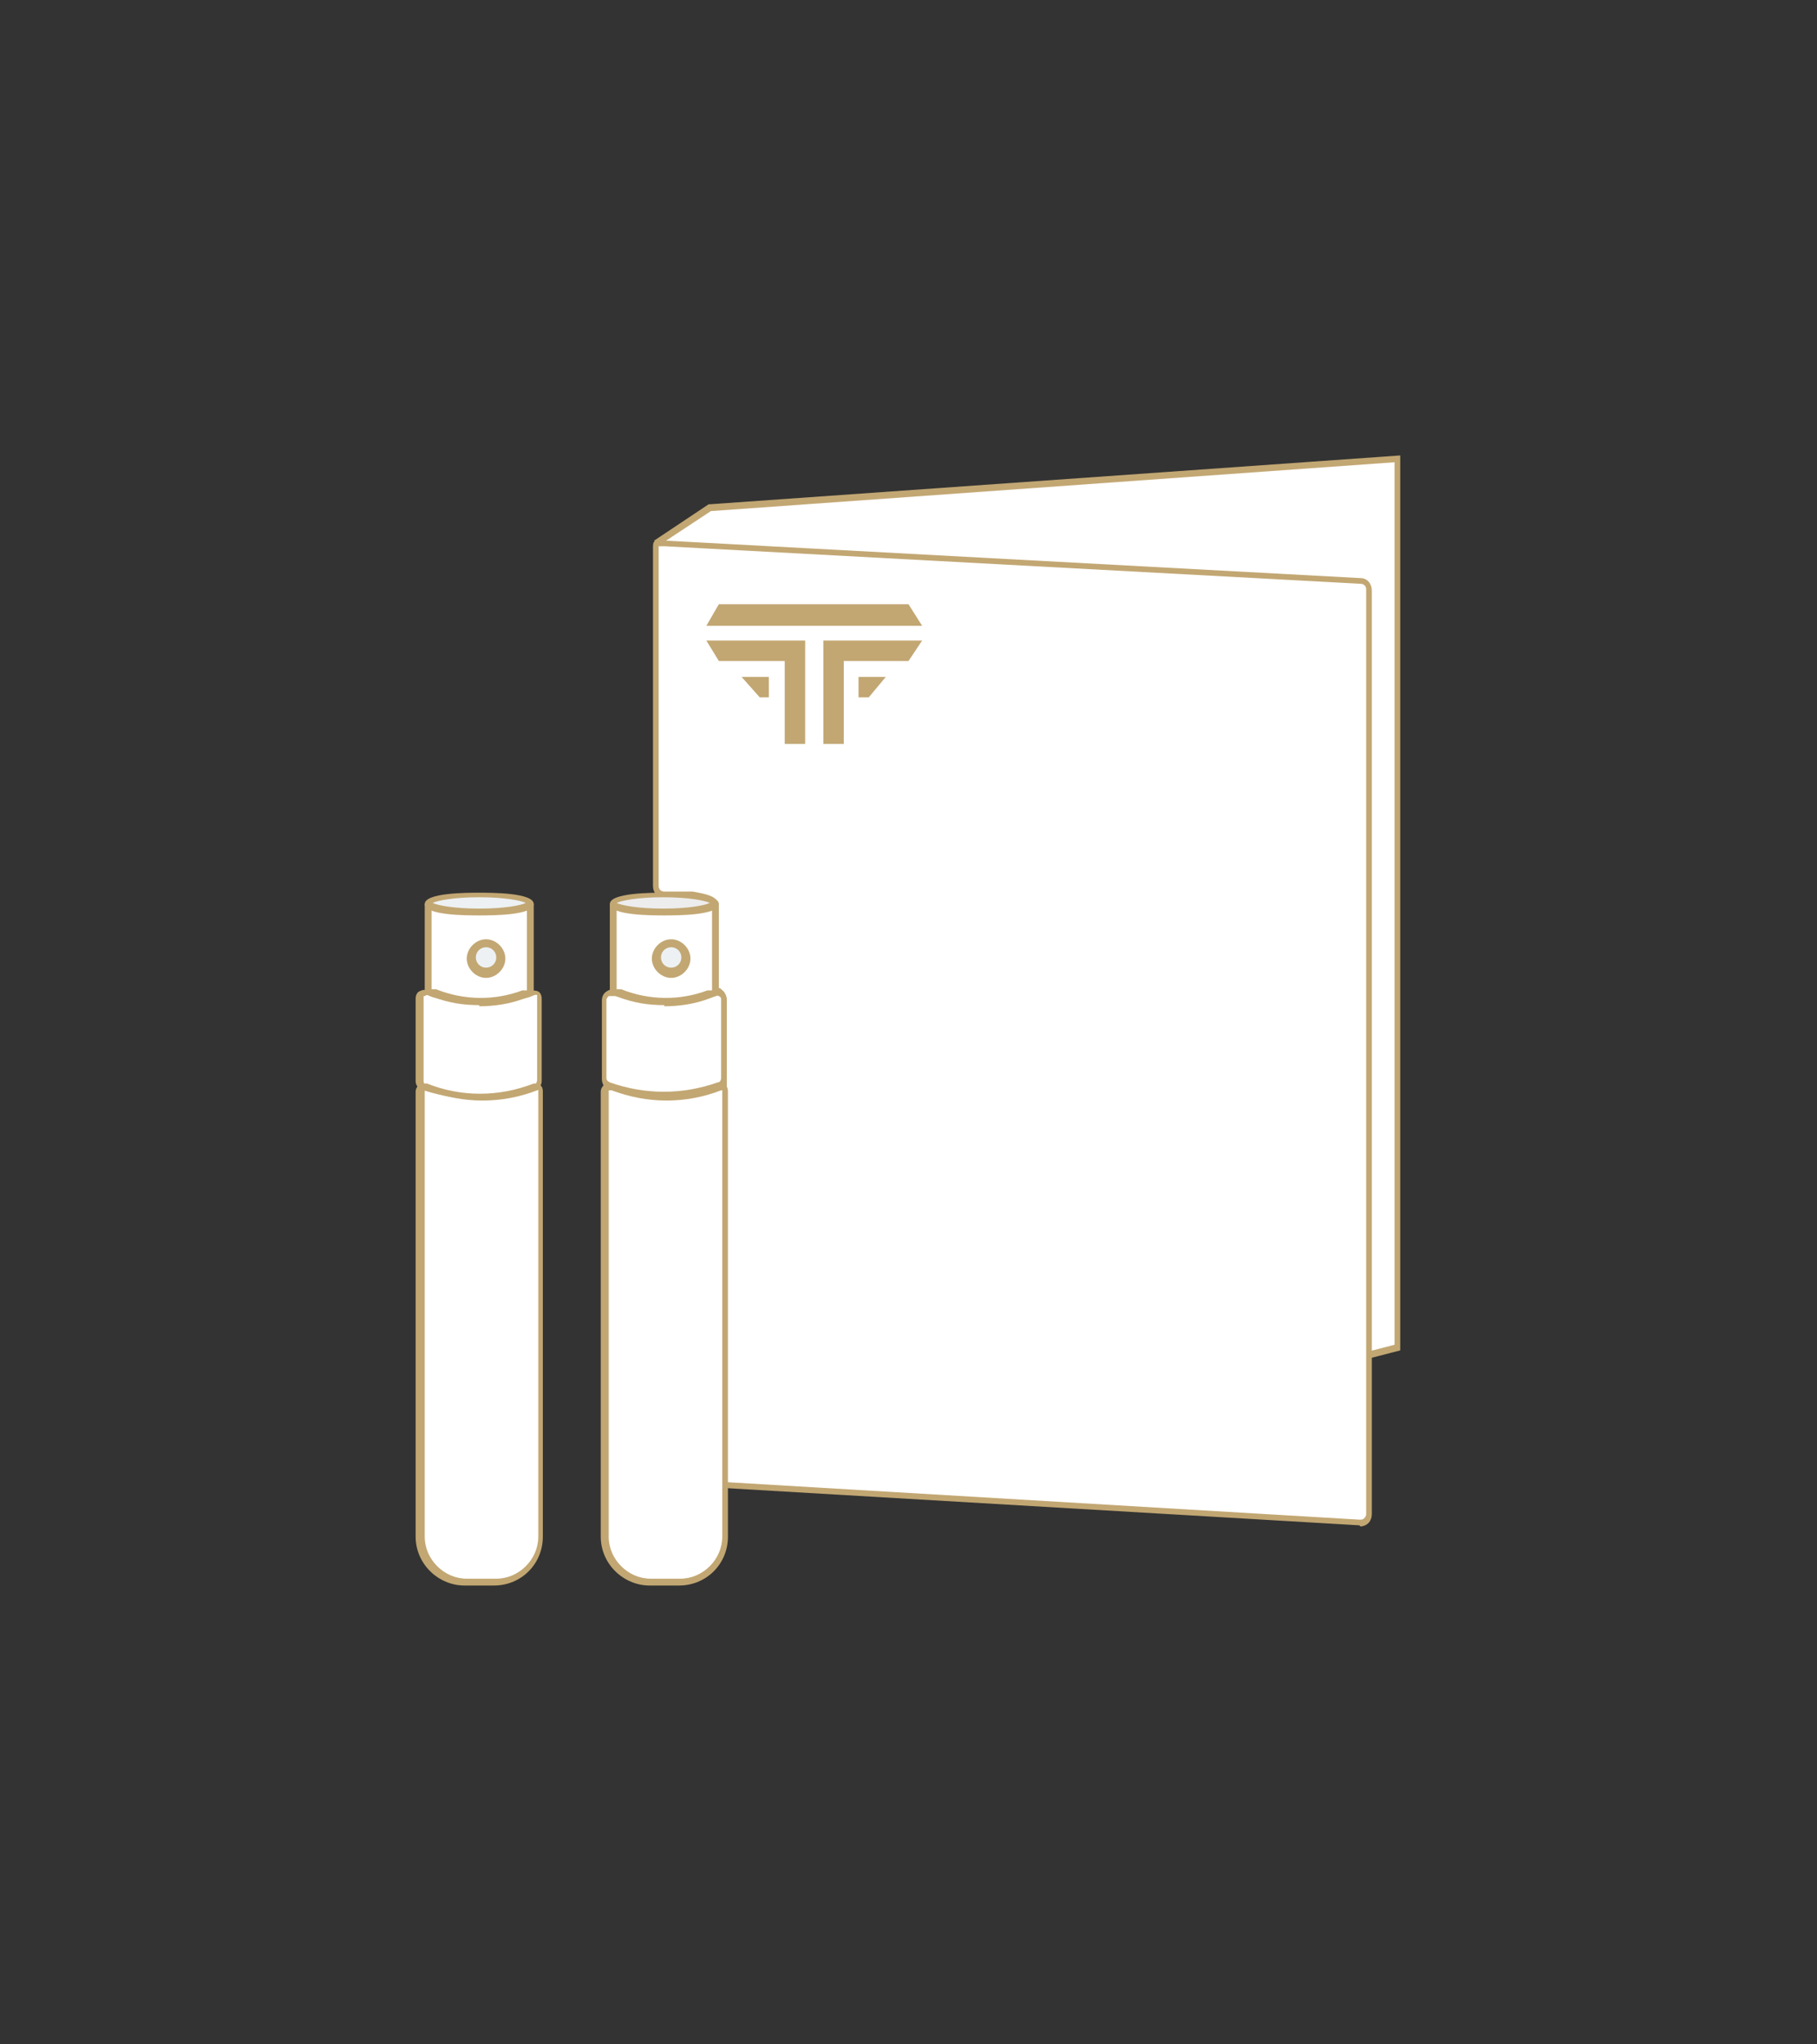 <?xml version="1.0" encoding="UTF-8"?>
<svg id="Calque_1" xmlns="http://www.w3.org/2000/svg" version="1.1" viewBox="0 0 160 180">
  <rect x="0" y="0" width="160" height="180" fill="#333333" stroke="none"/>
  <!-- Generator: Adobe Illustrator 29.3.1, SVG Export Plug-In . SVG Version: 2.1.0 Build 151)  -->
  <defs>
    <style>
      .st0 {
        fill: #edf1f3;
      }

      .st1 {
        fill: #fff;
      }

      .st2 {
        fill: #ededed;
      }

      .st3 {
        fill: #c2a773;
      }
    </style>
  </defs>
  <g>
    <polyline id="carton_derrière" class="st1" points="120.2 119.4 123.1 118.7 123.1 40.4 62.5 44.7 57.8 47.8"/>
    <polygon class="st3" points="120.2 119.7 120.1 119.1 122.8 118.4 122.8 40.7 62.6 45 57.9 48.1 57.6 47.6 62.4 44.4 62.5 44.4 123.3 40.1 123.3 118.9 120.2 119.7"/>
  </g>
  <g>
    <path id="carton_devant" class="st1" d="M63.8,130.7v-42.4c0-.3-.2-.7-.5-.9h-.2c-.1-.2-.2-.3-.2-.4v-7.4c0-.5-1.4-.7-1.9-.8h-2.5c-.4-.1-.8-.5-.8-.9v-29.4c0-1-.2-.8.8-.8l61.2,3.3c.4,0,.8.4.8.8v81.3c0,.5-.4.8-.8.8l-55.9-3.3"/>
    <path class="st3" d="M119.7,134.3h0l-56.2-3.3v-42.6c0-.3-.1-.5-.3-.6h-.2c-.2-.2-.3-.4-.3-.7v-7.4s0-.3-1.7-.5h-2.5c-.6-.1-1-.6-1-1.2v-29.7c0-.3,0-.5.1-.6.2-.1.3-.1.6-.1,0,0,.2,0,.4,0l61.2,3.3c.6,0,1,.5,1,1.1v81.3c0,.3-.1.6-.3.8-.2.2-.5.3-.7.3h0ZM64,130.5l55.7,3.3c.2,0,.3,0,.4-.1.1-.1.2-.2.2-.4V51.9c0-.3-.2-.5-.5-.5l-61.2-3.3c-.2,0-.3,0-.4,0h-.2v29.9c0,.3.2.5.5.5h2.4c0,0,0,0,.1,0,1.1.2,2.2.4,2.2,1.1v7.4s0,0,0,0h.2c.4.3.6.8.6,1.2v42.1h0Z"/>
  </g>
  <g>
    <path id="fiole_droit" class="st1" d="M59.8,139.4h-2.6c-2.2,0-4-1.8-4-4v-39.2c0-.3.3-.5.6-.4h0c3,1.1,6.4,1.1,9.4,0h0c.3,0,.6,0,.6.4v39.2c0,2.2-1.8,4-4,4Z"/>
    <path class="st3" d="M59.8,139.6h-2.6c-2.3,0-4.3-1.9-4.3-4.3v-39.2c0-.2.1-.4.3-.6.2-.1.4-.2.7,0,3,1.1,6.3,1.1,9.2,0,.2,0,.5,0,.7,0,.2.1.3.3.3.6v39.2c0,2.4-1.9,4.3-4.3,4.3ZM53.6,96s0,0,0,0c0,0,0,0,0,.1v39.2c0,2,1.7,3.7,3.7,3.7h2.6c2,0,3.7-1.7,3.7-3.7v-39.2c0,0,0,0,0-.1,0,0,0,0-.1,0-3.1,1.2-6.5,1.2-9.6,0h0Z"/>
  </g>
  <g>
    <path id="milieu_droit" class="st1" d="M62.9,87.5h-.2c-2.8.8-5.7.8-8.4,0h-.2c-.4-.2-.9.1-.9.6v6.9c0,.3.2.5.5.6h0c3.1,1.1,6.5,1.1,9.7,0h0c.3,0,.5-.3.5-.6v-6.9c0-.4-.4-.8-.9-.7h0Z"/>
    <path class="st3" d="M58.5,96.8c-1.7,0-3.3-.3-4.9-.9-.4-.1-.6-.5-.6-.9v-6.9c0-.3.1-.6.4-.8s.5-.2.8-.2h.2c2.7.8,5.6.8,8.2,0h.2c.3-.1.6,0,.8.1s.4.5.4.8v6.9c0,.4-.2.8-.6.9-1.6.6-3.3.9-4.9.9h0ZM53.8,87.7c0,0-.2,0-.2,0,0,0-.2.2-.2.3v6.9c0,.2.1.3.3.4,3.1,1.1,6.4,1.1,9.5,0,.2,0,.3-.2.3-.4v-6.9c0-.1,0-.2-.2-.3s-.2,0-.3,0h-.2c-2.8.9-5.8.9-8.6,0h-.2c0,0,0,0-.1,0h0Z"/>
  </g>
  <g>
    <path id="couvercle_droit" class="st1" d="M63,79.9h-9v7.4l.6.2c2.5.9,5.3.9,7.8,0l.6-.2v-7.8"/>
    <path class="st3" d="M58.5,88.5c-1.4,0-2.7-.2-4-.7l-.8-.3v-7.9h9c0,0,.6,0,.6,0v8l-.8.3c-1.3.5-2.7.7-4,.7h0ZM54.3,87.1h.4c2.5,1,5.2,1,7.6.1h.4v-7.1h-8.4v6.9Z"/>
  </g>
  <g>
    <circle id="trou_droit" class="st0" cx="59.1" cy="84.4" r="1.3"/>
    <path class="st3" d="M59.1,86.1c-.9,0-1.7-.8-1.7-1.7s.8-1.7,1.7-1.7,1.7.8,1.7,1.7-.8,1.7-1.7,1.7ZM59.1,83.4c-.5,0-.9.4-.9.9s.4.9.9.9.9-.4.9-.9-.4-.9-.9-.9Z"/>
  </g>
  <g>
    <ellipse id="haut_droit" class="st2" cx="58.5" cy="79.5" rx="4.5" ry=".8"/>
    <path class="st3" d="M58.5,80.6c-1.1,0-4.8,0-4.8-1s3.7-1,4.8-1,4.8,0,4.8,1-3.7,1-4.8,1ZM54.3,79.5c.4.2,1.8.5,4.1.5s3.7-.3,4.1-.5c-.4-.2-1.8-.5-4.1-.5s-3.7.3-4.1.5Z"/>
  </g>
  <g>
    <path id="fiole_gauche" class="st1" d="M43.5,139.4h-2.6c-2.2,0-4-1.8-4-4v-39.2c0-.3.3-.5.6-.4h0c3,1.1,6.4,1.1,9.4,0h0c.3,0,.6,0,.6.4v39.2c0,2.2-1.8,4-4,4Z"/>
    <path class="st3" d="M43.5,139.6h-2.6c-2.3,0-4.3-1.9-4.3-4.3v-39.2c0-.2.1-.4.3-.6.2-.1.4-.2.7,0,3,1.1,6.3,1.1,9.2,0,.2,0,.5,0,.7,0,.2.1.3.3.3.6v39.2c0,2.4-1.9,4.3-4.3,4.3ZM37.4,96s0,0,0,0c0,0,0,0,0,.1v39.2c0,2,1.7,3.7,3.7,3.7h2.6c2,0,3.7-1.7,3.7-3.7v-39.2c0,0,0,0,0-.1s0,0-.1,0c-3.1,1.2-6.5,1.2-9.6,0h0,0Z"/>
  </g>
  <g>
    <path id="milieu_gauche" class="st1" d="M46.9,87.4l-.5.2c-2.7.8-5.6.8-8.3,0l-.5-.2c-.3,0-.6.1-.6.5v7.3c0,.2.1.4.3.4h.2c3.1,1.2,6.5,1.2,9.5,0h.2c.2-.1.3-.3.3-.5v-7.3c0-.3-.3-.6-.6-.5h0Z"/>
    <path class="st3" d="M42.2,96.8c-1.7,0-3.3-.3-4.9-.8h-.2c-.3-.2-.5-.5-.5-.8v-7.3c0-.2.1-.5.3-.6s.4-.2.7-.1l.5.2c2.7.8,5.5.8,8.1,0l.5-.2c.2,0,.5,0,.7.1.2.1.3.4.3.6v7.3c0,.3-.2.6-.5.7h-.2c-1.6.6-3.2.9-4.9.9ZM37.4,87.7s0,0-.1,0c0,0,0,0,0,.2v7.3c0,0,0,.2.1.2h.2c3,1.2,6.3,1.2,9.4,0h.2c0,0,.1-.2.1-.3v-7.3c0,0,0-.1,0-.2,0,0-.1,0-.2,0l-.5.2c-2.8.8-5.7.8-8.5,0l-.5-.2h0,0Z"/>
  </g>
  <g>
    <path id="couvercle_gauche" class="st1" d="M46.7,79.9h-9v7.4l.6.2c2.5.9,5.3.9,7.8,0l.6-.2v-7.8"/>
    <path class="st3" d="M42.2,88.5c-1.4,0-2.7-.2-4-.7l-.8-.3v-7.9h9c0,0,.6,0,.6,0v8l-.8.3c-1.3.5-2.7.7-4,.7h0ZM38,87.1h.4c2.5,1,5.2,1,7.6.1h.4v-7.1h-8.4v6.9h0Z"/>
  </g>
  <g>
    <circle id="trou_gauche" class="st0" cx="42.8" cy="84.4" r="1.3"/>
    <path class="st3" d="M42.8,86.1c-.9,0-1.7-.8-1.7-1.7s.8-1.7,1.7-1.7,1.7.8,1.7,1.7-.8,1.7-1.7,1.7ZM42.8,83.4c-.5,0-.9.4-.9.9s.4.9.9.9.9-.4.9-.9-.4-.9-.9-.9Z"/>
  </g>
  <g>
    <ellipse id="haut_gauche" class="st0" cx="42.2" cy="79.5" rx="4.5" ry=".8"/>
    <path class="st3" d="M42.2,80.6c-1.1,0-4.8,0-4.8-1s3.7-1,4.8-1,4.8,0,4.8,1-3.7,1-4.8,1ZM38.1,79.5c.4.2,1.8.5,4.1.5s3.7-.3,4.1-.5c-.4-.2-1.8-.5-4.1-.5s-3.7.3-4.1.5Z"/>
  </g>
  <g>
    <polygon class="st3" points="81.2 55.1 62.2 55.1 63.3 53.2 80 53.2 81.2 55.1"/>
    <polygon class="st3" points="81.2 56.4 80 58.2 74.3 58.2 74.3 65.5 72.5 65.5 72.5 56.4 81.2 56.4"/>
    <polygon class="st3" points="75.6 61.4 76.5 61.4 78 59.6 75.6 59.6 75.6 61.4"/>
    <polygon class="st3" points="62.2 56.4 63.3 58.2 69.1 58.2 69.1 65.5 70.9 65.5 70.9 56.4 62.2 56.4"/>
    <polygon class="st3" points="67.7 61.4 66.9 61.4 65.3 59.6 67.7 59.6 67.7 61.4"/>
  </g>
</svg>